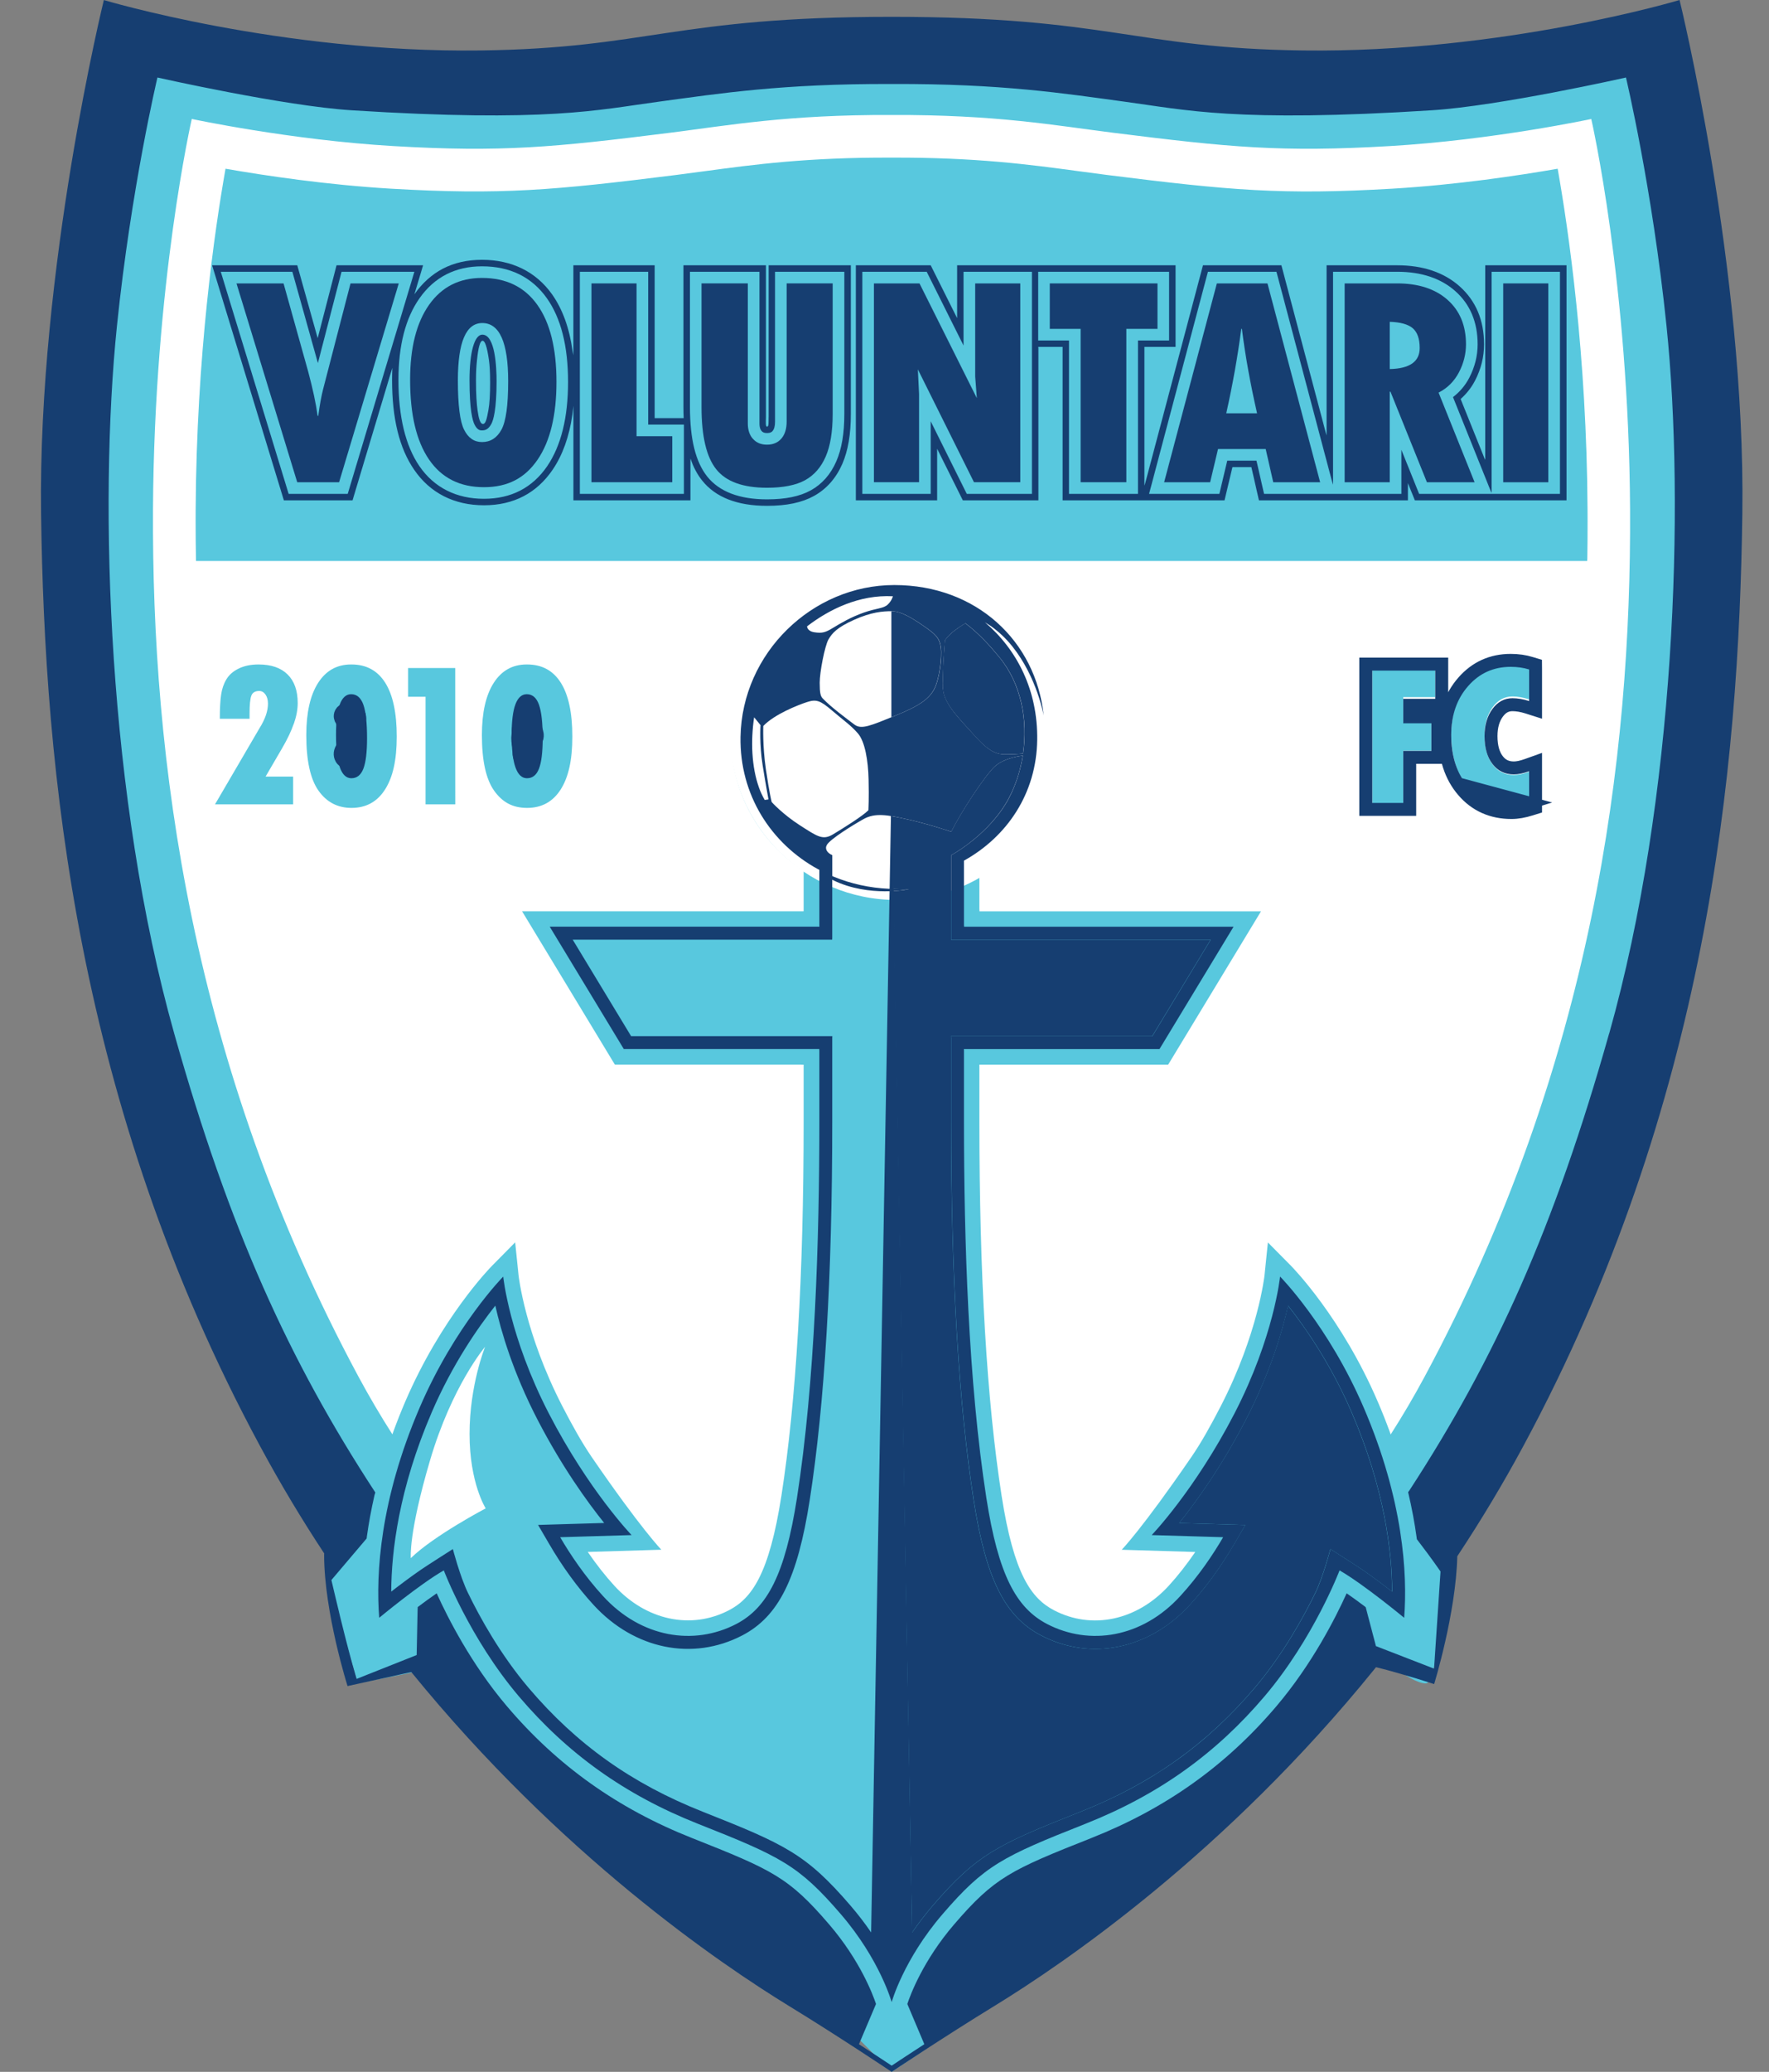 <svg width="41" height="48" viewBox="0 0 41 48" fill="none" xmlns="http://www.w3.org/2000/svg">
<rect x="0" y="0" width="41" height="48" fill="#808080" stroke="none"/>
<path d="M11.666 2.25L3.416 1.125L2.666 2.25L1.541 13.125L3.416 25.875L7.916 34.125L7.541 36.375L8.291 39L10.166 38.625L18.041 45.375L20.666 48L21.791 47.25C24.916 44.25 31.241 38.25 31.541 38.25C31.916 38.25 32.666 39 33.041 39C33.341 39 33.416 37 33.416 36L33.791 34.875L35.291 32.625L39.416 19.5V9L38.291 1.125L32.666 1.5H27.041L18.791 1.125L11.666 2.25Z" fill="#58C8DE"/>
<ellipse cx="20.779" cy="16.988" rx="3.862" ry="3.862" fill="white"/>
<path d="M30.447 33.223C30.447 34.361 30.073 34.945 30.073 34.945C30.073 34.945 31.27 35.575 31.809 36.098C31.809 36.098 31.866 35.534 31.36 33.822C30.851 32.1 30.087 31.202 30.087 31.202C30.087 31.202 30.447 32.085 30.447 33.223Z" fill="#163E71"/>
<path d="M11.243 31.202C11.243 31.202 10.479 32.1 9.97 33.822C9.464 35.534 9.521 36.098 9.521 36.098C10.06 35.574 11.257 34.945 11.257 34.945C11.257 34.945 10.883 34.361 10.883 33.223C10.883 32.085 11.243 31.202 11.243 31.202Z" fill="white"/>
<path d="M38.924 0.001C38.924 0.001 34.838 1.229 30.194 1.169C26.307 1.119 25.698 0.39 20.666 0.39C15.633 0.39 15.025 1.119 11.138 1.169C6.493 1.229 2.407 0.001 2.407 0.001C2.407 0.001 0.876 6.222 0.952 11.896C1.032 17.828 1.758 25.581 6.025 33.498C6.497 34.374 6.996 35.204 7.514 35.989L7.512 36.032C7.517 37.366 8.055 39.062 8.055 39.062C8.055 39.062 8.81 38.895 9.485 38.748L9.535 38.74C12.991 42.987 16.699 45.501 18.284 46.472C19.461 47.192 20.666 48 20.666 48C20.666 48 21.871 47.193 23.049 46.472C24.643 45.495 28.386 42.957 31.86 38.664L31.892 38.624C32.554 38.79 33.239 39.016 33.239 39.016C33.239 39.016 33.746 37.371 33.775 36.055L33.804 36.011C34.327 35.219 34.832 34.382 35.308 33.498C39.575 25.58 40.302 17.828 40.382 11.895C40.458 6.221 38.927 0 38.927 0L38.924 0.001ZM37.294 23.946C36.021 28.458 34.653 31.478 32.669 34.524L32.636 34.57C32.725 34.944 32.788 35.294 32.833 35.618L32.838 35.659C32.967 35.827 33.18 36.109 33.387 36.407L33.237 38.658L31.89 38.136L31.653 37.235L31.624 37.212C31.489 37.11 31.347 37.006 31.211 36.913C30.954 37.482 30.409 38.556 29.584 39.528C28.418 40.903 27.013 41.903 25.29 42.584C23.431 43.32 23.051 43.493 22.116 44.581C21.395 45.419 21.098 46.218 21.029 46.427L21.423 47.359C21.063 47.593 20.786 47.776 20.666 47.856C20.546 47.776 20.269 47.593 19.908 47.359L20.303 46.427C20.234 46.218 19.936 45.42 19.215 44.581C18.281 43.493 17.901 43.32 16.042 42.584C14.318 41.902 12.914 40.903 11.748 39.528C10.923 38.556 10.378 37.481 10.121 36.913C9.977 37.012 9.825 37.123 9.682 37.231L9.679 37.289L9.657 38.343L8.265 38.896C8.025 38.103 7.681 36.605 7.681 36.605L8.498 35.642L8.503 35.596C8.545 35.298 8.602 34.978 8.68 34.638L8.699 34.577C6.695 31.512 5.318 28.483 4.038 23.945C2.501 18.495 2.282 11.708 2.711 7.545C3.04 4.355 3.649 1.796 3.649 1.796C3.649 1.796 6.573 2.455 8.15 2.555C12.692 2.842 13.86 2.545 15.267 2.356C16.675 2.166 18.122 1.937 20.667 1.946C23.213 1.936 24.66 2.165 26.067 2.356C27.474 2.545 28.642 2.843 33.184 2.555C34.761 2.455 37.685 1.796 37.685 1.796C37.685 1.796 38.295 4.355 38.624 7.545C39.053 11.708 38.833 18.495 37.296 23.945L37.294 23.946Z" fill="#163E71"/>
<path d="M29.668 29.575C29.668 29.575 29.528 30.972 28.61 32.749C27.691 34.526 26.693 35.564 26.693 35.564L28.349 35.613C28.114 36.016 27.782 36.512 27.352 36.98C26.474 37.939 25.256 38.138 24.266 37.623C23.548 37.249 23.136 36.472 22.861 34.705C22.442 32.01 22.342 28.716 22.342 25.981V24.34L22.34 24.305H26.873L28.59 21.47H22.345L22.342 21.432V19.939C23.342 19.383 24.021 18.383 24.039 17.144C24.056 15.991 23.57 15.047 22.828 14.417L22.969 14.507C23.139 14.629 23.308 14.782 23.46 14.972C24.036 15.69 24.19 16.579 24.19 16.579C24.009 14.851 22.629 13.554 20.727 13.554C18.825 13.554 17.197 15.129 17.163 17.072C17.14 18.415 17.87 19.543 18.962 20.139L18.99 20.151V21.435L18.992 21.469H12.741L14.458 24.304H18.988L18.99 24.348V25.981C18.99 28.716 18.89 32.01 18.471 34.705C18.196 36.472 17.783 37.249 17.066 37.623C16.076 38.138 14.857 37.939 13.979 36.98C13.55 36.512 13.218 36.015 12.983 35.613L14.638 35.564C14.638 35.564 13.64 34.526 12.722 32.749C11.803 30.972 11.663 29.575 11.663 29.575C11.663 29.575 10.544 30.709 9.727 32.609C8.808 34.745 8.709 36.462 8.789 37.48C8.789 37.48 9.727 36.701 10.286 36.382C10.286 36.382 10.885 37.956 12.023 39.297C13.141 40.615 14.469 41.576 16.175 42.252C18.091 43.01 18.51 43.21 19.489 44.348C20.394 45.4 20.666 46.384 20.666 46.384C20.666 46.384 20.939 45.4 21.844 44.348C22.823 43.21 23.241 43.01 25.158 42.252C26.864 41.576 28.192 40.615 29.31 39.297C30.448 37.956 31.047 36.382 31.047 36.382C31.605 36.702 32.544 37.48 32.544 37.48C32.624 36.462 32.524 34.745 31.606 32.609C30.789 30.709 29.669 29.575 29.669 29.575H29.668ZM21.858 15.576C21.868 15.247 21.902 14.833 21.902 14.833C21.902 14.833 21.972 14.723 22.132 14.603C22.292 14.484 22.377 14.44 22.377 14.44C22.695 14.681 22.945 14.96 23.16 15.222C23.678 15.849 23.824 16.689 23.712 17.458C23.712 17.458 23.59 17.472 23.365 17.477C23.141 17.482 22.971 17.462 22.617 17.072C22.262 16.683 22.053 16.463 21.943 16.244C21.833 16.024 21.848 15.905 21.858 15.575V15.576ZM21.404 14.499C21.678 14.688 21.778 14.773 21.808 15.003C21.838 15.232 21.773 15.741 21.653 15.966C21.533 16.191 21.311 16.355 20.739 16.585C20.18 16.81 19.965 16.91 19.801 16.785C19.636 16.66 19.257 16.381 19.067 16.18C19.019 16.129 18.998 16.061 18.998 15.816C18.998 15.571 19.117 14.958 19.202 14.813C19.287 14.669 19.396 14.539 19.796 14.359C20.196 14.18 20.46 14.16 20.669 14.16C20.879 14.16 21.129 14.309 21.404 14.499ZM20.695 13.813C20.695 13.813 20.67 13.92 20.571 14.01C20.471 14.1 20.319 14.088 20.026 14.19C19.712 14.3 19.482 14.44 19.293 14.554C19.128 14.654 19.053 14.674 18.879 14.649C18.704 14.624 18.705 14.511 18.705 14.511C19.216 14.119 19.911 13.773 20.696 13.814L20.695 13.813ZM17.725 18.535C17.672 18.443 17.626 18.347 17.591 18.247C17.418 17.761 17.397 17.17 17.478 16.618C17.478 16.618 17.551 16.704 17.626 16.799C17.626 16.799 17.596 17.233 17.676 17.732C17.756 18.231 17.811 18.52 17.811 18.52L17.725 18.533V18.535ZM18.539 19.12C18.135 18.86 17.885 18.581 17.885 18.581C17.885 18.581 17.831 18.371 17.751 17.822C17.671 17.273 17.691 16.819 17.691 16.819C17.946 16.55 18.489 16.335 18.704 16.265C18.919 16.196 19.009 16.226 19.283 16.46C19.557 16.695 19.717 16.799 19.882 16.989C20.047 17.178 20.121 17.617 20.131 18.057C20.142 18.496 20.127 18.771 20.127 18.771C20.002 18.9 19.548 19.185 19.308 19.329C19.068 19.474 18.944 19.379 18.539 19.12ZM31.579 36.368C31.443 36.274 30.836 35.888 30.836 35.888C30.836 35.888 30.669 36.528 30.487 36.903C30.211 37.469 29.736 38.33 29.081 39.103C27.972 40.411 26.69 41.322 25.047 41.972C23.137 42.728 22.648 42.952 21.617 44.151C21.435 44.363 21.278 44.571 21.142 44.77L20.666 17.942L20.19 44.77C20.055 44.571 19.897 44.363 19.715 44.151C18.684 42.952 18.194 42.728 16.285 41.972C14.642 41.322 13.361 40.41 12.251 39.103C11.596 38.33 11.121 37.47 10.846 36.903C10.663 36.528 10.496 35.888 10.496 35.888C10.496 35.888 9.888 36.274 9.753 36.368C9.519 36.529 9.273 36.714 9.067 36.874C9.072 35.947 9.242 34.497 10.003 32.727C10.489 31.595 11.092 30.738 11.48 30.248C11.612 30.84 11.889 31.79 12.456 32.886C13.025 33.986 13.619 34.804 14.003 35.283C13.519 35.297 12.471 35.329 12.471 35.329L12.725 35.764C13.033 36.294 13.381 36.772 13.758 37.183C14.701 38.211 16.053 38.487 17.204 37.888C18.045 37.45 18.484 36.57 18.767 34.751C19.114 32.521 19.289 29.571 19.289 25.981V24.034L19.292 24.005H14.627C14.496 23.789 13.638 22.372 13.273 21.769H19.287L19.289 21.724V20.38L19.322 20.398C20.152 20.796 21.066 20.601 21.066 20.601C21.066 20.601 20.866 20.601 20.606 20.591C20.152 20.571 19.719 20.474 19.323 20.311L19.29 20.295V19.813C19.171 19.758 19.11 19.668 19.165 19.573C19.244 19.438 19.759 19.119 20.018 18.974C20.278 18.83 20.558 18.874 21.047 18.985C21.535 19.095 22.049 19.269 22.049 19.269C22.269 18.82 22.823 17.976 23.052 17.761C23.282 17.547 23.706 17.506 23.706 17.506C23.651 17.854 23.542 18.186 23.392 18.476C22.946 19.331 22.045 19.813 22.045 19.813V21.77H28.061C27.697 22.372 26.838 23.79 26.707 24.006H22.042L22.045 24.053V25.982C22.045 29.572 22.221 32.522 22.568 34.752C22.851 36.571 23.289 37.451 24.131 37.889C25.281 38.488 26.634 38.212 27.576 37.184C27.953 36.772 28.301 36.294 28.61 35.765L28.863 35.33C28.863 35.33 27.816 35.298 27.331 35.284C27.716 34.804 28.31 33.987 28.878 32.887C29.445 31.791 29.722 30.842 29.855 30.249C30.242 30.738 30.845 31.596 31.332 32.728C32.093 34.498 32.263 35.947 32.267 36.875C32.062 36.716 31.816 36.53 31.581 36.369L31.579 36.368Z" fill="#163E71"/>
<path d="M12.209 16.083C11.975 16.083 11.858 16.397 11.858 17.025C11.858 17.695 11.977 18.03 12.214 18.03C12.342 18.03 12.435 17.956 12.492 17.808C12.549 17.661 12.578 17.425 12.578 17.103C12.578 16.748 12.549 16.489 12.492 16.327C12.435 16.165 12.34 16.083 12.209 16.083Z" fill="#163E71"/>
<path d="M8.139 16.083C7.905 16.083 7.788 16.397 7.788 17.025C7.788 17.695 7.907 18.03 8.144 18.03C8.272 18.03 8.365 17.956 8.422 17.808C8.479 17.661 8.507 17.425 8.507 17.103C8.507 16.748 8.479 16.489 8.422 16.327C8.365 16.165 8.27 16.083 8.139 16.083Z" fill="#163E71"/>
<path d="M36.885 2.756C36.885 2.756 34.599 3.245 32.214 3.384C29.696 3.532 28.5 3.414 25.795 3.075C24.455 2.906 23.083 2.654 20.665 2.664C18.247 2.654 16.875 2.906 15.535 3.075C12.83 3.414 11.634 3.532 9.116 3.384C6.731 3.245 4.445 2.756 4.445 2.756C4.445 2.756 3.574 6.548 3.546 11.798C3.516 17.547 4.399 24.623 8.307 31.891C8.557 32.355 8.82 32.801 9.094 33.23L9.115 33.172C9.198 32.943 9.291 32.708 9.394 32.468C10.229 30.528 11.357 29.372 11.405 29.324L11.94 28.782L12.018 29.54C12.019 29.553 12.166 30.898 13.037 32.585C13.264 33.024 13.486 33.423 13.716 33.759C14.849 35.41 15.328 35.903 15.328 35.903C14.983 35.913 14.016 35.942 13.622 35.954C13.817 36.237 14.023 36.502 14.24 36.739C14.975 37.54 16.017 37.762 16.895 37.305C17.42 37.032 17.827 36.476 18.111 34.651C18.453 32.455 18.626 29.538 18.626 25.983V24.667L18.565 24.665H14.251L12.1 21.112H18.625L18.626 21.071V20.18L18.606 20.164C17.602 19.497 16.939 18.355 16.939 17.059C16.939 15.003 18.606 13.336 20.663 13.336C22.72 13.336 24.386 15.003 24.386 17.059C24.386 18.365 23.714 19.514 22.697 20.179L22.699 20.229V21.056L22.702 21.113H29.226L27.074 24.666H22.698L22.699 24.71V25.984C22.699 29.54 22.872 32.457 23.214 34.652C23.498 36.477 23.906 37.034 24.431 37.307C25.309 37.764 26.352 37.542 27.086 36.74C27.303 36.503 27.508 36.239 27.703 35.955C27.31 35.943 26.343 35.914 25.998 35.904C25.998 35.904 26.477 35.411 27.609 33.76C27.84 33.425 28.062 33.025 28.289 32.586C29.16 30.899 29.307 29.554 29.308 29.541L29.386 28.784L29.921 29.325C29.968 29.373 31.097 30.529 31.931 32.47C32.039 32.719 32.134 32.962 32.221 33.2L32.231 33.234C32.505 32.806 32.769 32.359 33.019 31.893C36.928 24.625 37.81 17.55 37.78 11.801C37.752 6.55 36.881 2.758 36.881 2.758L36.885 2.756ZM6.808 16.769C6.749 16.94 6.659 17.128 6.54 17.332L6.155 17.992H6.794V18.635H4.983L6.013 16.873C6.145 16.663 6.211 16.473 6.211 16.301C6.211 16.215 6.191 16.145 6.153 16.09C6.114 16.035 6.065 16.008 6.007 16.008C5.915 16.008 5.854 16.044 5.826 16.115C5.798 16.186 5.784 16.327 5.784 16.537V16.652H5.095C5.095 16.414 5.105 16.229 5.125 16.094C5.144 15.959 5.185 15.841 5.248 15.737C5.31 15.633 5.405 15.55 5.534 15.488C5.663 15.425 5.816 15.394 5.993 15.394C6.285 15.394 6.509 15.471 6.665 15.625C6.821 15.778 6.9 16 6.9 16.288C6.9 16.438 6.87 16.597 6.81 16.769H6.808ZM8.923 18.292C8.742 18.576 8.483 18.717 8.146 18.717C7.826 18.717 7.571 18.584 7.383 18.319C7.194 18.053 7.099 17.624 7.099 17.031C7.099 16.51 7.19 16.107 7.372 15.822C7.554 15.537 7.809 15.394 8.137 15.394H8.146C8.489 15.394 8.75 15.535 8.928 15.817C9.106 16.099 9.195 16.515 9.195 17.064C9.195 17.613 9.105 18.008 8.923 18.292ZM10.552 18.635H9.863V16.142H9.458V15.476H10.551L10.552 18.635ZM12.994 18.292C12.812 18.576 12.553 18.717 12.216 18.717C11.879 18.717 11.642 18.584 11.453 18.319C11.264 18.053 11.169 17.624 11.169 17.031C11.169 16.51 11.26 16.107 11.442 15.822C11.624 15.537 11.879 15.394 12.207 15.394H12.216C12.56 15.394 12.82 15.535 12.998 15.817C13.176 16.099 13.265 16.515 13.265 17.064C13.265 17.613 13.175 18.008 12.994 18.292ZM32.523 16.15V16.734H33.175V17.393H32.523V18.635H31.805V15.476H33.265V16.15H32.523ZM35.44 16.203C35.303 16.158 35.175 16.135 35.054 16.135C34.868 16.135 34.714 16.22 34.591 16.39C34.469 16.56 34.407 16.776 34.407 17.038C34.407 17.321 34.469 17.544 34.592 17.708C34.715 17.872 34.88 17.954 35.086 17.954C35.187 17.954 35.305 17.929 35.44 17.879V18.637C35.288 18.686 35.152 18.71 35.032 18.71C34.617 18.71 34.28 18.555 34.022 18.243C33.764 17.931 33.635 17.522 33.635 17.014C33.635 16.543 33.765 16.153 34.026 15.846C34.286 15.54 34.615 15.386 35.013 15.386C35.168 15.386 35.31 15.407 35.44 15.448L35.44 16.203ZM36.789 12.94L36.785 12.996H4.543C4.537 12.69 4.534 12.382 4.534 12.072C4.534 11.983 4.534 11.893 4.535 11.803C4.554 8.228 4.976 5.324 5.227 3.909C6.139 4.068 7.571 4.283 9.059 4.371C11.616 4.52 12.832 4.409 15.658 4.055L16.339 3.965C17.451 3.815 18.711 3.644 20.661 3.652H20.669C22.618 3.644 23.879 3.815 24.99 3.965L25.671 4.055C28.497 4.41 29.713 4.521 32.27 4.371C33.758 4.283 35.19 4.068 36.102 3.909C36.353 5.324 36.776 8.228 36.794 11.803C36.794 11.893 36.795 11.983 36.795 12.072C36.795 12.363 36.794 12.652 36.789 12.94Z" fill="white"/>
<path d="M8.124 6.566L7.489 9.016C7.448 9.177 7.41 9.383 7.376 9.634H7.362C7.323 9.349 7.249 9.005 7.141 8.602L6.572 6.566H5.481L6.889 11.173H7.859L9.242 6.566H8.124Z" fill="#163E71"/>
<path d="M11.172 6.439C10.647 6.439 10.238 6.646 9.945 7.061C9.652 7.477 9.505 8.056 9.505 8.799C9.505 9.604 9.651 10.22 9.944 10.647C10.236 11.073 10.66 11.287 11.217 11.287C11.774 11.287 12.17 11.073 12.461 10.647C12.752 10.22 12.897 9.62 12.897 8.847C12.897 8.074 12.75 7.479 12.454 7.063C12.158 6.647 11.731 6.439 11.172 6.439ZM11.622 9.955C11.517 10.146 11.367 10.241 11.172 10.241C10.99 10.241 10.851 10.146 10.756 9.955C10.66 9.764 10.612 9.383 10.612 8.812C10.612 7.927 10.801 7.484 11.178 7.484C11.578 7.484 11.778 7.934 11.778 8.833C11.778 9.39 11.726 9.764 11.622 9.955Z" fill="#163E71"/>
<path d="M14.753 6.566H13.708V11.172H15.581V10.106H14.753V6.566Z" fill="#163E71"/>
<path d="M17.453 10.17C17.372 10.082 17.332 9.961 17.332 9.809V6.565H16.259V9.426C16.259 10.105 16.372 10.587 16.6 10.872C16.827 11.157 17.22 11.3 17.777 11.3C18.154 11.3 18.448 11.241 18.659 11.125C18.869 11.009 19.029 10.827 19.137 10.578C19.245 10.33 19.299 9.999 19.299 9.588V6.565H18.232V9.77C18.232 9.936 18.191 10.066 18.11 10.161C18.029 10.255 17.917 10.302 17.777 10.302C17.638 10.302 17.533 10.258 17.453 10.169V10.17Z" fill="#163E71"/>
<path d="M21.311 6.566H20.255V11.172H21.301V9.13L21.273 8.557L22.574 11.172H23.647V6.566H22.602V8.726L22.64 9.223L21.311 6.566Z" fill="#163E71"/>
<path d="M24.331 7.619H25.046V11.172H26.105V7.619H26.827V6.566H24.331V7.619Z" fill="#163E71"/>
<path d="M28.203 6.566L27.592 8.87L26.981 11.173H28.047L28.23 10.403H29.335L29.51 11.173H30.597L29.376 6.566H28.203ZM28.421 9.575C28.57 8.907 28.686 8.256 28.769 7.618H28.783C28.861 8.237 28.978 8.889 29.135 9.575H28.421Z" fill="#163E71"/>
<path d="M33.815 8.624C33.923 8.416 33.977 8.2 33.977 7.977C33.977 7.542 33.834 7.198 33.549 6.946C33.264 6.693 32.875 6.566 32.383 6.566H31.165V11.173H32.21V9.075H32.227L33.072 11.173H34.177L33.342 9.096C33.549 8.99 33.706 8.832 33.815 8.624ZM32.21 8.55V7.456C32.458 7.463 32.636 7.513 32.743 7.604C32.85 7.696 32.904 7.849 32.904 8.063C32.904 8.378 32.673 8.54 32.211 8.55L32.21 8.55Z" fill="#163E71"/>
<path d="M35.885 6.566H34.84V11.173H35.885V6.566Z" fill="#163E71"/>
<path d="M11.179 7.753C10.996 7.753 10.882 8.159 10.882 8.812C10.882 9.502 10.954 9.748 10.997 9.834C11.065 9.971 11.132 9.971 11.172 9.971C11.241 9.971 11.315 9.953 11.386 9.825C11.432 9.741 11.509 9.5 11.509 8.833C11.509 8.508 11.478 7.753 11.179 7.753ZM11.36 8.833C11.36 9.143 11.347 9.354 11.321 9.493C11.283 9.706 11.257 9.822 11.194 9.822C11.131 9.822 11.095 9.704 11.068 9.505C11.048 9.359 11.032 9.14 11.032 8.813C11.032 8.616 11.042 8.46 11.056 8.337C11.085 8.049 11.126 7.899 11.182 7.895C11.239 7.892 11.286 8.023 11.332 8.341C11.35 8.467 11.359 8.628 11.359 8.834L11.36 8.833Z" fill="#163E71"/>
<path d="M17.814 9.668C17.812 9.773 17.821 9.892 17.777 9.883C17.741 9.887 17.749 9.774 17.752 9.668V6.146H15.84V9.426C15.84 9.516 15.842 9.603 15.846 9.687H15.786C15.585 9.687 15.3 9.687 15.173 9.687V6.146H13.289V8.23L13.27 8.131C13.197 7.601 13.038 7.163 12.796 6.82C12.424 6.296 11.862 6.019 11.172 6.019C10.483 6.019 9.973 6.296 9.603 6.819L9.62 6.766L9.806 6.146H7.8C7.8 6.146 7.538 7.158 7.363 7.835C7.194 7.231 6.89 6.146 6.89 6.146H4.916L6.579 11.591H8.171L9.054 8.65L9.093 8.523C9.089 8.613 9.087 8.704 9.087 8.799C9.087 9.698 9.254 10.381 9.599 10.883C9.967 11.421 10.527 11.706 11.218 11.706C11.908 11.706 12.441 11.421 12.808 10.883C13.04 10.543 13.193 10.114 13.267 9.602L13.29 9.403V11.591H16.002V10.735L16.003 10.623C16.071 10.823 16.161 10.993 16.274 11.133C16.584 11.522 17.09 11.719 17.778 11.719C18.231 11.719 18.586 11.644 18.862 11.492C19.155 11.331 19.377 11.08 19.523 10.746C19.655 10.441 19.72 10.063 19.72 9.588V6.146H17.815V9.668H17.814ZM8.059 11.442H6.69L5.117 6.296H6.776C6.776 6.296 7.308 8.198 7.368 8.411C7.538 7.757 7.916 6.296 7.916 6.296H9.604L8.059 11.442ZM12.683 10.799C12.34 11.301 11.846 11.556 11.216 11.556C10.586 11.556 10.065 11.302 9.72 10.799C9.399 10.329 9.235 9.656 9.235 8.799C9.235 8.003 9.4 7.366 9.725 6.907C10.07 6.418 10.557 6.17 11.172 6.17C11.82 6.17 12.326 6.418 12.673 6.907C13.001 7.368 13.166 8.021 13.166 8.848C13.166 9.674 13.003 10.328 12.683 10.799ZM15.851 11.442H13.439V6.296H15.023V9.837H15.851V11.442ZM17.906 9.985C17.944 9.941 17.963 9.87 17.963 9.771V6.296H19.569V9.588C19.569 10.042 19.508 10.4 19.384 10.686C19.253 10.989 19.052 11.217 18.79 11.361C18.536 11.501 18.205 11.569 17.778 11.569C17.138 11.569 16.671 11.391 16.391 11.04C16.122 10.702 15.991 10.174 15.991 9.426V6.296H17.602V9.809C17.602 9.932 17.641 9.974 17.654 9.988C17.674 10.01 17.704 10.033 17.779 10.033C17.854 10.033 17.886 10.009 17.908 9.984L17.906 9.985Z" fill="#163E71"/>
<path d="M34.421 10.649L34.404 10.614C34.188 10.075 33.945 9.47 33.853 9.244C33.987 9.125 34.1 8.984 34.187 8.817C34.326 8.55 34.396 8.267 34.396 7.977C34.396 7.419 34.205 6.967 33.828 6.632C33.465 6.31 32.978 6.146 32.383 6.146H30.746V10.017L30.744 10.088L29.699 6.146H27.881L26.543 11.192L26.524 11.252V8.037H27.246V6.146H22.183V7.37C21.95 6.906 21.571 6.146 21.571 6.146H19.836V11.591H21.72V10.396C21.943 10.844 22.315 11.591 22.315 11.591H24.067V8.066L24.063 8.037H24.628V11.591H28.381C28.381 11.591 28.512 11.039 28.564 10.822H29.003C29.052 11.038 29.178 11.591 29.178 11.591H32.631V11.193C32.638 11.21 32.792 11.591 32.792 11.591H36.307V6.146H34.423V10.649L34.421 10.649ZM23.917 11.442H22.407C22.407 11.442 21.94 10.503 21.571 9.76V11.442H19.986V6.296H21.478C21.478 6.296 21.954 7.249 22.332 8.005V6.296H23.917V11.442ZM26.375 11.442H24.776V7.888H24.062V6.296H27.096V7.888H26.375V11.442ZM34.571 11.421V6.296H36.155V11.442H32.891C32.891 11.442 32.645 10.832 32.48 10.421V11.442H29.297C29.297 11.442 29.171 10.894 29.121 10.672H28.444C28.392 10.893 28.261 11.442 28.261 11.442H26.632L27.996 6.296H29.584L30.87 11.145L30.896 11.23V6.296H32.383C32.941 6.296 33.394 6.447 33.729 6.744C34.073 7.049 34.247 7.464 34.247 7.977C34.247 8.243 34.182 8.502 34.055 8.748C33.961 8.93 33.833 9.08 33.676 9.2C33.794 9.496 34.411 11.028 34.549 11.373L34.571 11.421Z" fill="#163E71"/>
<path d="M33.175 16.607H32.673V16.34H33.265H33.415V16.19V15.537V15.386H33.265H31.805H31.655V15.537V18.602V18.752H31.805H32.523H32.673V18.602V17.546H33.175H33.325V17.396V16.757V16.607H33.175ZM35.395 16.384L35.59 16.446L35.59 16.241L35.59 15.509L35.589 15.398L35.483 15.366C35.338 15.321 35.181 15.299 35.013 15.299C34.572 15.299 34.202 15.466 33.913 15.797C33.624 16.126 33.485 16.541 33.485 17.029C33.485 17.548 33.622 17.983 33.908 18.318L33.908 18.318C34.196 18.656 34.575 18.824 35.032 18.824C35.172 18.824 35.322 18.797 35.484 18.746L35.59 18.713V18.603V17.868V17.655L35.389 17.727C35.264 17.772 35.164 17.791 35.086 17.791C34.925 17.791 34.805 17.732 34.711 17.61C34.614 17.485 34.557 17.305 34.557 17.052C34.557 16.822 34.613 16.646 34.712 16.512C34.809 16.381 34.921 16.326 35.054 16.326C35.156 16.326 35.27 16.345 35.395 16.384ZM35.032 18.674C35.152 18.674 35.288 18.651 35.44 18.603L34.022 18.221C34.28 18.523 34.617 18.674 35.032 18.674Z" stroke="#163E71" stroke-width="0.3"/>
<path d="M12.267 16.661C12.265 16.66 12.264 16.66 12.263 16.659C12.252 16.653 12.215 16.632 12.164 16.639C12.095 16.648 12.057 16.697 12.042 16.735C12.031 16.765 12.032 16.791 12.032 16.801C12.032 16.805 12.033 16.808 12.033 16.811C12.017 16.86 12.008 16.921 12.014 16.982C12.01 16.997 12.007 17.012 12.005 17.025C11.992 17.117 12.005 17.221 12.026 17.296C12.033 17.32 12.042 17.348 12.055 17.374C12.053 17.38 12.052 17.384 12.05 17.389C12.05 17.392 12.049 17.394 12.048 17.397C12.043 17.412 12.038 17.429 12.036 17.437L12.034 17.444C12.034 17.446 12.033 17.452 12.032 17.46C12.032 17.464 12.031 17.472 12.032 17.483L12.032 17.483C12.032 17.489 12.034 17.523 12.056 17.557C12.071 17.576 12.114 17.608 12.142 17.619C12.17 17.624 12.219 17.619 12.239 17.613C12.273 17.599 12.292 17.576 12.295 17.572L12.295 17.572C12.306 17.56 12.312 17.549 12.313 17.547L12.313 17.546C12.315 17.543 12.317 17.54 12.317 17.538L12.321 17.53C12.323 17.524 12.327 17.516 12.33 17.507C12.331 17.505 12.331 17.504 12.332 17.503C12.339 17.497 12.348 17.491 12.356 17.482C12.382 17.455 12.395 17.425 12.401 17.403C12.407 17.382 12.41 17.361 12.411 17.343C12.414 17.307 12.415 17.257 12.416 17.185C12.418 17.174 12.42 17.163 12.422 17.153C12.426 17.146 12.43 17.14 12.433 17.134C12.458 17.081 12.454 17.029 12.45 17.001C12.445 16.969 12.435 16.935 12.423 16.904C12.422 16.901 12.421 16.898 12.42 16.895C12.414 16.881 12.408 16.867 12.403 16.854C12.396 16.814 12.384 16.771 12.361 16.736C12.347 16.713 12.318 16.678 12.267 16.661ZM8.139 16.442C8.116 16.442 8.099 16.441 8.086 16.44L8.068 16.438L8.067 16.438C8.063 16.438 8.05 16.436 8.036 16.437C8.028 16.437 8.01 16.438 7.989 16.445C7.966 16.453 7.929 16.472 7.905 16.515C7.882 16.556 7.884 16.596 7.887 16.615C7.891 16.634 7.897 16.649 7.899 16.655C7.904 16.665 7.91 16.676 7.912 16.679C7.912 16.679 7.912 16.679 7.913 16.68L7.92 16.693C7.934 16.719 7.985 16.817 7.989 17.082C7.989 17.096 7.989 17.109 7.989 17.121C7.989 17.159 7.989 17.192 7.987 17.221C7.981 17.243 7.976 17.266 7.975 17.288C7.94 17.314 7.915 17.347 7.901 17.384C7.884 17.425 7.88 17.468 7.888 17.509C7.895 17.543 7.916 17.602 7.977 17.636C8.011 17.655 8.051 17.662 8.092 17.654C8.131 17.646 8.161 17.626 8.18 17.608C8.205 17.585 8.222 17.556 8.234 17.529C8.238 17.527 8.242 17.526 8.247 17.524C8.257 17.519 8.279 17.508 8.299 17.485C8.322 17.458 8.337 17.42 8.335 17.377C8.332 17.34 8.317 17.314 8.308 17.301C8.305 17.296 8.301 17.291 8.298 17.288C8.298 17.286 8.299 17.285 8.299 17.284C8.306 17.264 8.31 17.244 8.311 17.228C8.312 17.219 8.313 17.206 8.31 17.19C8.309 17.182 8.307 17.169 8.301 17.154C8.299 17.148 8.295 17.139 8.29 17.13C8.289 17.126 8.289 17.123 8.289 17.119C8.289 17.105 8.289 17.092 8.289 17.079C8.289 17.07 8.289 17.061 8.289 17.052C8.294 17.044 8.298 17.037 8.3 17.032C8.307 17.016 8.31 17.002 8.312 16.994C8.313 16.985 8.314 16.977 8.314 16.972C8.315 16.96 8.314 16.95 8.314 16.942C8.313 16.927 8.31 16.91 8.305 16.893C8.303 16.885 8.299 16.873 8.293 16.859C8.29 16.854 8.287 16.846 8.281 16.838C8.285 16.818 8.293 16.791 8.308 16.752C8.314 16.736 8.321 16.716 8.326 16.696C8.331 16.678 8.339 16.646 8.336 16.609C8.332 16.565 8.311 16.512 8.259 16.476C8.215 16.446 8.168 16.442 8.139 16.442Z" fill="#163E71" stroke="#163E71" stroke-width="0.3"/>
<path d="M20.7 20.644L21.14 44.771C21.275 44.572 21.433 44.364 21.614 44.152C22.645 42.953 23.135 42.729 25.044 41.973C26.687 41.323 27.969 40.411 29.079 39.103C29.734 38.331 30.208 37.47 30.484 36.903C30.666 36.528 30.834 35.888 30.834 35.888C30.834 35.888 31.441 36.275 31.577 36.368L31.579 36.369C31.813 36.53 32.06 36.716 32.264 36.875C32.26 35.947 32.09 34.498 31.329 32.728C30.843 31.596 30.24 30.739 29.852 30.249C29.72 30.842 29.442 31.792 28.876 32.888C28.307 33.988 27.713 34.805 27.329 35.284C27.813 35.299 28.861 35.33 28.861 35.33L28.607 35.765C28.298 36.295 27.951 36.772 27.573 37.184C26.631 38.212 25.278 38.488 24.128 37.889C23.287 37.451 22.848 36.571 22.565 34.752C22.218 32.523 22.043 29.573 22.043 25.982V24.054L22.04 24.006H26.704C26.836 23.79 27.694 22.372 28.059 21.77H22.043V19.814C22.043 19.814 22.944 19.331 23.389 18.476C23.54 18.187 23.649 17.855 23.704 17.507C23.704 17.507 23.279 17.547 23.05 17.762C22.821 17.976 22.266 18.82 22.047 19.269C22.047 19.269 21.533 19.095 21.044 18.985C20.903 18.953 20.779 18.927 20.668 18.909L20.699 20.595C20.911 20.602 21.063 20.602 21.063 20.602C21.063 20.602 20.922 20.632 20.7 20.644Z" fill="#163E71"/>
<path d="M20.659 16.617C20.684 16.607 20.71 16.596 20.737 16.585C21.309 16.355 21.531 16.191 21.65 15.966C21.77 15.742 21.835 15.233 21.805 15.003C21.775 14.774 21.675 14.689 21.401 14.499C21.127 14.31 20.876 14.16 20.667 14.16C20.664 14.16 20.662 14.16 20.659 14.16V16.617Z" fill="#163E71"/>
<path d="M21.9 14.833C21.9 14.833 21.865 15.247 21.855 15.577V15.575C21.855 15.602 21.854 15.628 21.853 15.652C21.844 15.925 21.84 16.043 21.94 16.244C22.04 16.443 22.222 16.642 22.519 16.968C22.549 17.002 22.581 17.037 22.614 17.073C22.968 17.462 23.138 17.483 23.363 17.477C23.587 17.472 23.71 17.458 23.71 17.458C23.821 16.69 23.675 15.85 23.158 15.222C22.942 14.961 22.692 14.681 22.374 14.44C22.374 14.44 22.289 14.484 22.13 14.604C21.97 14.724 21.9 14.833 21.9 14.833Z" fill="#163E71"/>
</svg>
